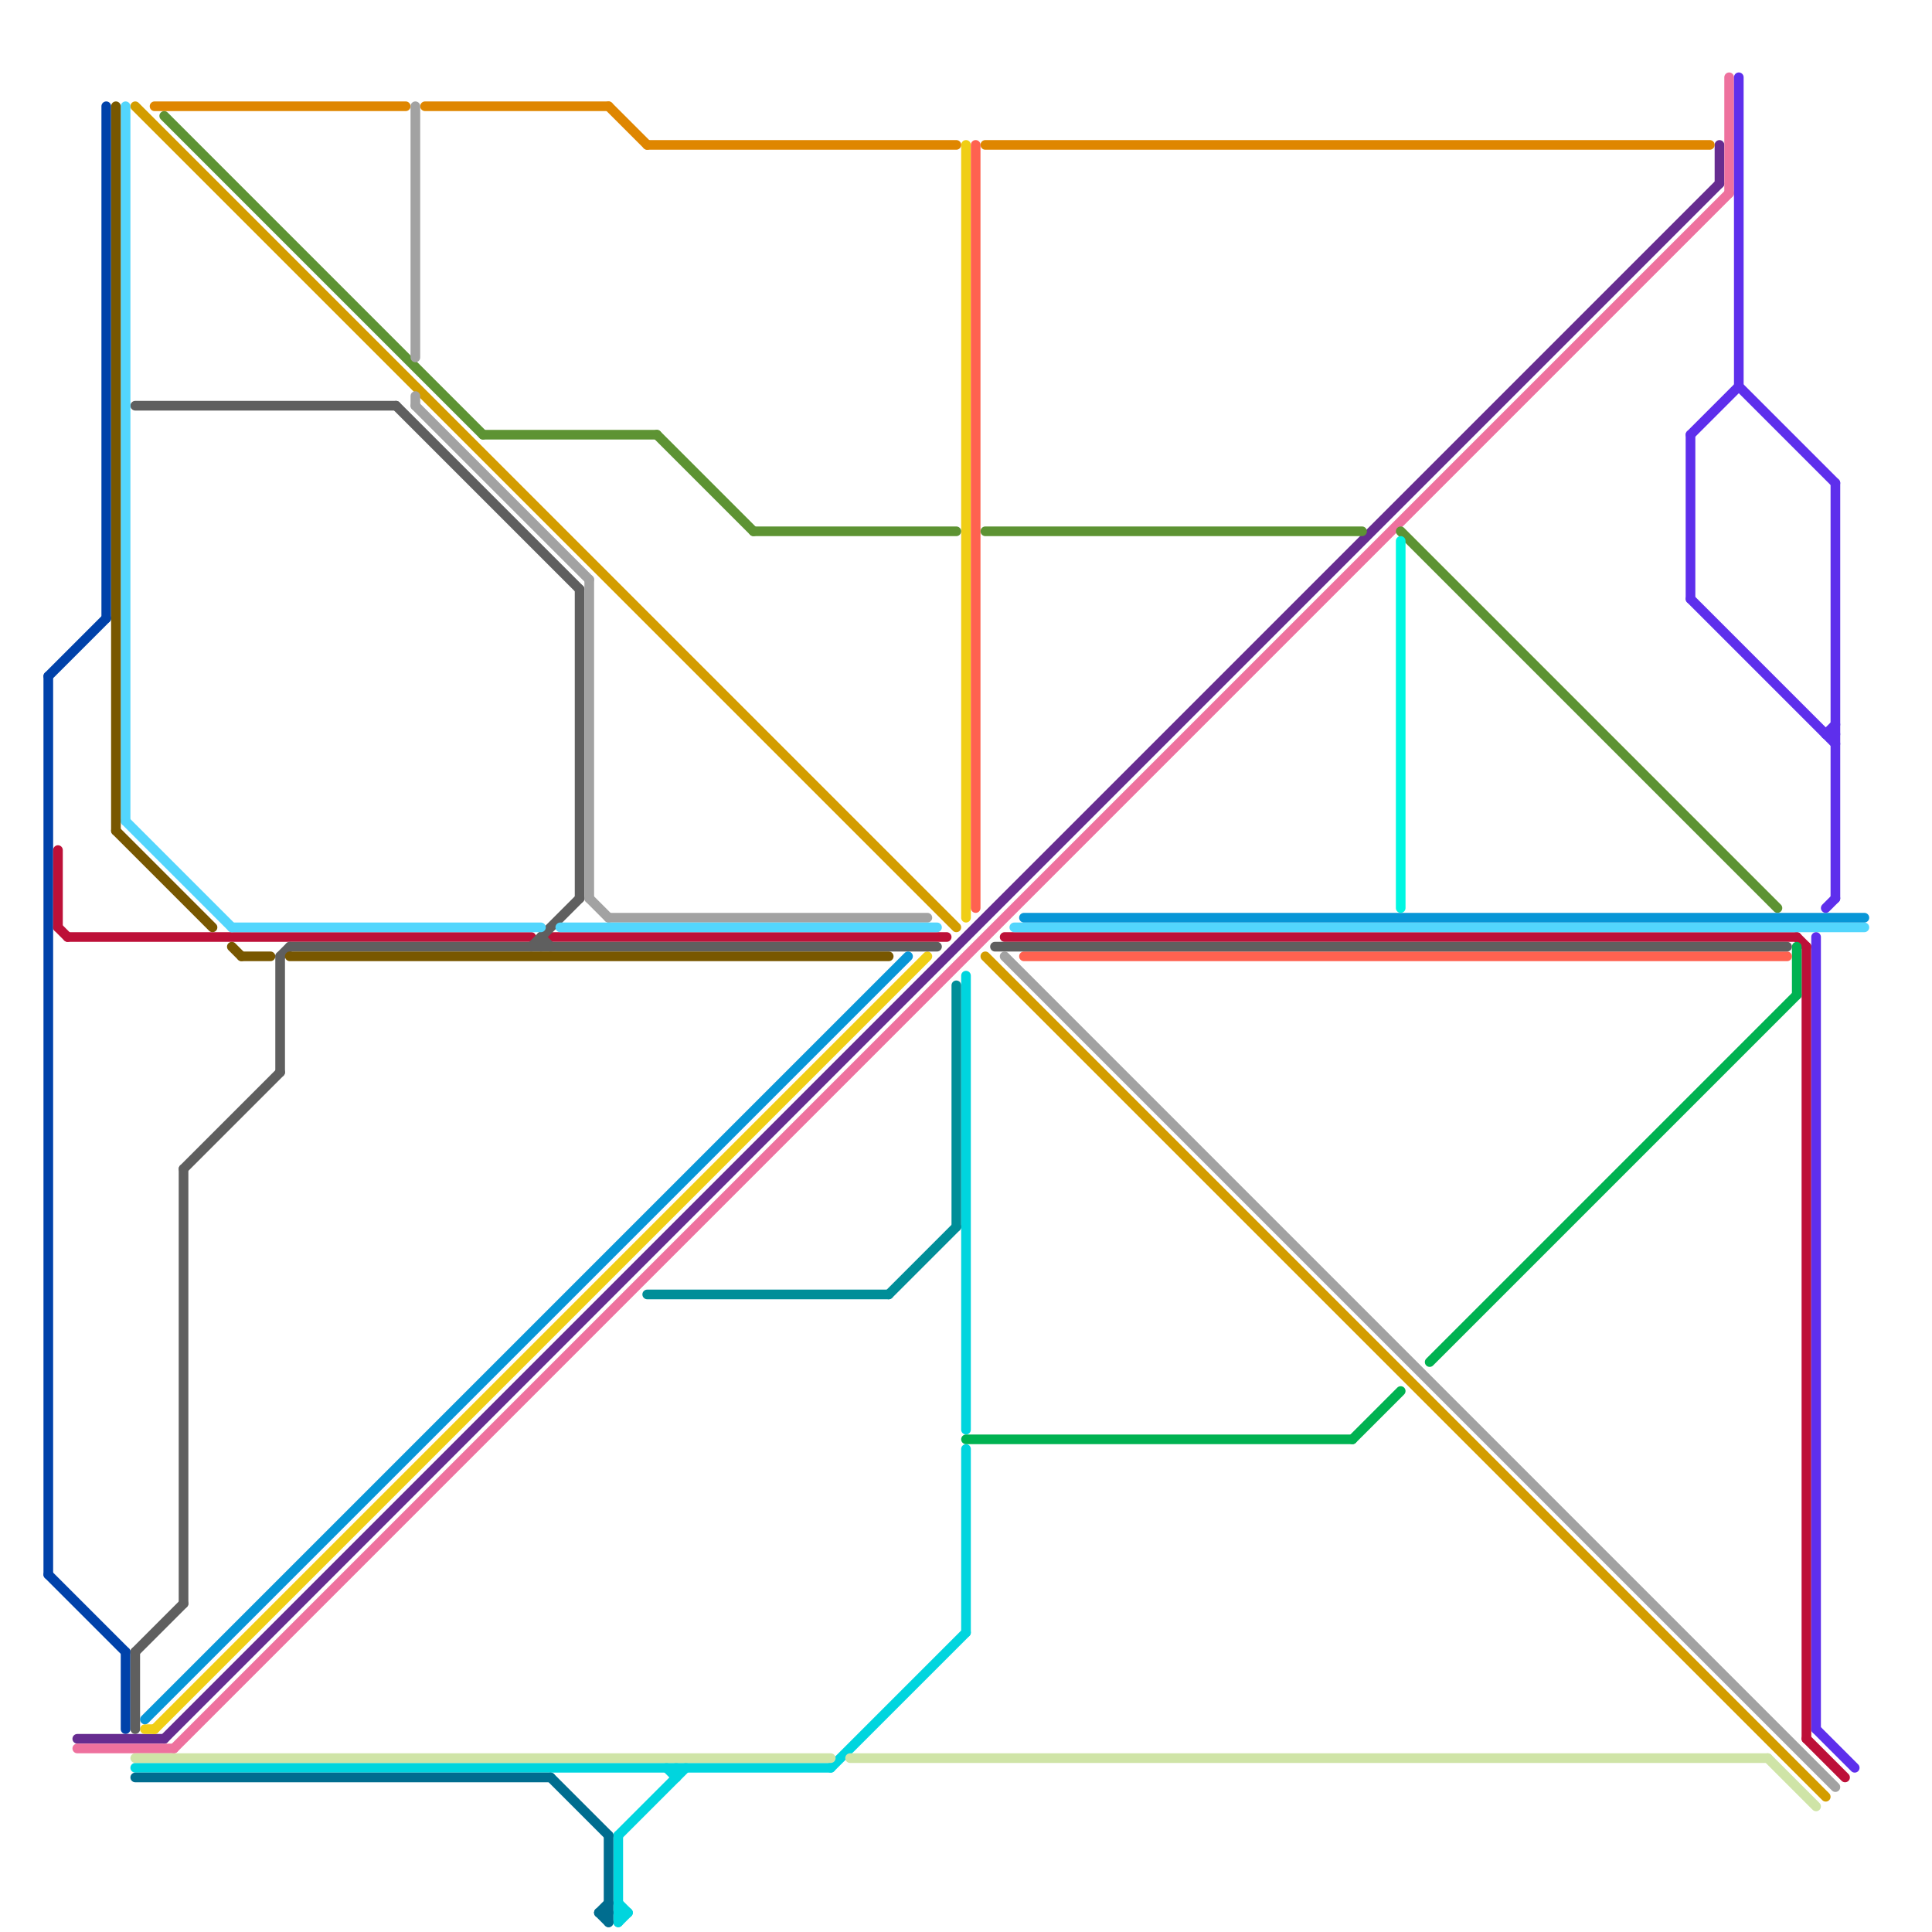 
<svg version="1.1" xmlns="http://www.w3.org/2000/svg" viewBox="0 0 200 200">
<style>line { stroke-width: 1; fill: none; stroke-linecap: round; stroke-linejoin: round; } .c0 { stroke: #0042aa } .c1 { stroke: #662c90 } .c2 { stroke: #ee719e } .c3 { stroke: #bd1038 } .c4 { stroke: #00d5de } .c5 { stroke: #00b251 } .c6 { stroke: #f0ce15 } .c7 { stroke: #cfe4a7 } .c8 { stroke: #ff6250 } .c9 { stroke: #df8600 } .c10 { stroke: #5d9333 } .c11 { stroke: #d39d00 } .c12 { stroke: #5f5f5f } .c13 { stroke: #a2a2a2 } .c14 { stroke: #53d6fd } .c15 { stroke: #0896d7 } .c16 { stroke: #785700 } .c17 { stroke: #006d8f } .c18 { stroke: #00f7e2 } .c19 { stroke: #5e2fec } .c20 { stroke: #008e98 }</style><line class="c0" x1="5" y1="70" x2="11" y2="64"/><line class="c0" x1="5" y1="70" x2="5" y2="163"/><line class="c0" x1="13" y1="171" x2="13" y2="179"/><line class="c0" x1="5" y1="163" x2="13" y2="171"/><line class="c0" x1="11" y1="11" x2="11" y2="64"/><line class="c1" x1="17" y1="180" x2="178" y2="19"/><line class="c1" x1="8" y1="180" x2="17" y2="180"/><line class="c1" x1="178" y1="15" x2="178" y2="19"/><line class="c2" x1="179" y1="8" x2="179" y2="20"/><line class="c2" x1="8" y1="181" x2="18" y2="181"/><line class="c2" x1="18" y1="181" x2="179" y2="20"/><line class="c3" x1="6" y1="96" x2="7" y2="97"/><line class="c3" x1="187" y1="98" x2="187" y2="180"/><line class="c3" x1="6" y1="88" x2="6" y2="96"/><line class="c3" x1="57" y1="97" x2="98" y2="97"/><line class="c3" x1="187" y1="180" x2="191" y2="184"/><line class="c3" x1="186" y1="97" x2="187" y2="98"/><line class="c3" x1="104" y1="97" x2="186" y2="97"/><line class="c3" x1="7" y1="97" x2="55" y2="97"/><line class="c4" x1="100" y1="101" x2="100" y2="148"/><line class="c4" x1="64" y1="190" x2="71" y2="183"/><line class="c4" x1="64" y1="198" x2="65" y2="198"/><line class="c4" x1="64" y1="190" x2="64" y2="199"/><line class="c4" x1="70" y1="183" x2="70" y2="184"/><line class="c4" x1="100" y1="150" x2="100" y2="169"/><line class="c4" x1="69" y1="183" x2="70" y2="184"/><line class="c4" x1="14" y1="183" x2="86" y2="183"/><line class="c4" x1="64" y1="199" x2="65" y2="198"/><line class="c4" x1="86" y1="183" x2="100" y2="169"/><line class="c4" x1="64" y1="197" x2="65" y2="198"/><line class="c5" x1="186" y1="98" x2="186" y2="103"/><line class="c5" x1="100" y1="149" x2="140" y2="149"/><line class="c5" x1="148" y1="141" x2="186" y2="103"/><line class="c5" x1="140" y1="149" x2="145" y2="144"/><line class="c6" x1="15" y1="179" x2="16" y2="179"/><line class="c6" x1="16" y1="179" x2="96" y2="99"/><line class="c6" x1="100" y1="15" x2="100" y2="95"/><line class="c7" x1="14" y1="182" x2="86" y2="182"/><line class="c7" x1="183" y1="182" x2="188" y2="187"/><line class="c7" x1="88" y1="182" x2="183" y2="182"/><line class="c8" x1="101" y1="15" x2="101" y2="94"/><line class="c8" x1="106" y1="99" x2="185" y2="99"/><line class="c9" x1="102" y1="15" x2="177" y2="15"/><line class="c9" x1="44" y1="11" x2="63" y2="11"/><line class="c9" x1="16" y1="11" x2="42" y2="11"/><line class="c9" x1="63" y1="11" x2="67" y2="15"/><line class="c9" x1="67" y1="15" x2="99" y2="15"/><line class="c10" x1="17" y1="12" x2="50" y2="45"/><line class="c10" x1="102" y1="55" x2="141" y2="55"/><line class="c10" x1="145" y1="55" x2="184" y2="94"/><line class="c10" x1="78" y1="55" x2="99" y2="55"/><line class="c10" x1="68" y1="45" x2="78" y2="55"/><line class="c10" x1="50" y1="45" x2="68" y2="45"/><line class="c11" x1="102" y1="99" x2="189" y2="186"/><line class="c11" x1="14" y1="11" x2="99" y2="96"/><line class="c12" x1="14" y1="42" x2="41" y2="42"/><line class="c12" x1="41" y1="42" x2="60" y2="61"/><line class="c12" x1="103" y1="98" x2="185" y2="98"/><line class="c12" x1="29" y1="99" x2="30" y2="98"/><line class="c12" x1="29" y1="99" x2="29" y2="111"/><line class="c12" x1="19" y1="121" x2="19" y2="166"/><line class="c12" x1="56" y1="97" x2="56" y2="98"/><line class="c12" x1="56" y1="97" x2="57" y2="98"/><line class="c12" x1="30" y1="98" x2="97" y2="98"/><line class="c12" x1="60" y1="61" x2="60" y2="93"/><line class="c12" x1="55" y1="98" x2="60" y2="93"/><line class="c12" x1="14" y1="171" x2="14" y2="179"/><line class="c12" x1="14" y1="171" x2="19" y2="166"/><line class="c12" x1="19" y1="121" x2="29" y2="111"/><line class="c13" x1="61" y1="60" x2="61" y2="93"/><line class="c13" x1="104" y1="99" x2="190" y2="185"/><line class="c13" x1="63" y1="95" x2="96" y2="95"/><line class="c13" x1="43" y1="11" x2="43" y2="37"/><line class="c13" x1="43" y1="42" x2="61" y2="60"/><line class="c13" x1="61" y1="93" x2="63" y2="95"/><line class="c13" x1="43" y1="41" x2="43" y2="42"/><line class="c14" x1="24" y1="96" x2="56" y2="96"/><line class="c14" x1="13" y1="11" x2="13" y2="85"/><line class="c14" x1="58" y1="96" x2="97" y2="96"/><line class="c14" x1="105" y1="96" x2="193" y2="96"/><line class="c14" x1="13" y1="85" x2="24" y2="96"/><line class="c15" x1="15" y1="178" x2="94" y2="99"/><line class="c15" x1="106" y1="95" x2="193" y2="95"/><line class="c16" x1="12" y1="11" x2="12" y2="86"/><line class="c16" x1="30" y1="99" x2="92" y2="99"/><line class="c16" x1="24" y1="98" x2="25" y2="99"/><line class="c16" x1="12" y1="86" x2="22" y2="96"/><line class="c16" x1="25" y1="99" x2="28" y2="99"/><line class="c17" x1="57" y1="184" x2="63" y2="190"/><line class="c17" x1="63" y1="190" x2="63" y2="199"/><line class="c17" x1="62" y1="198" x2="63" y2="199"/><line class="c17" x1="14" y1="184" x2="57" y2="184"/><line class="c17" x1="62" y1="198" x2="63" y2="198"/><line class="c17" x1="62" y1="198" x2="63" y2="197"/><line class="c18" x1="145" y1="56" x2="145" y2="94"/><line class="c19" x1="188" y1="97" x2="188" y2="179"/><line class="c19" x1="180" y1="40" x2="190" y2="50"/><line class="c19" x1="180" y1="8" x2="180" y2="40"/><line class="c19" x1="188" y1="179" x2="192" y2="183"/><line class="c19" x1="189" y1="76" x2="190" y2="76"/><line class="c19" x1="190" y1="50" x2="190" y2="93"/><line class="c19" x1="189" y1="94" x2="190" y2="93"/><line class="c19" x1="189" y1="76" x2="190" y2="75"/><line class="c19" x1="175" y1="62" x2="190" y2="77"/><line class="c19" x1="175" y1="45" x2="180" y2="40"/><line class="c19" x1="175" y1="45" x2="175" y2="62"/><line class="c20" x1="99" y1="102" x2="99" y2="127"/><line class="c20" x1="67" y1="134" x2="92" y2="134"/><line class="c20" x1="92" y1="134" x2="99" y2="127"/>


</svg>


